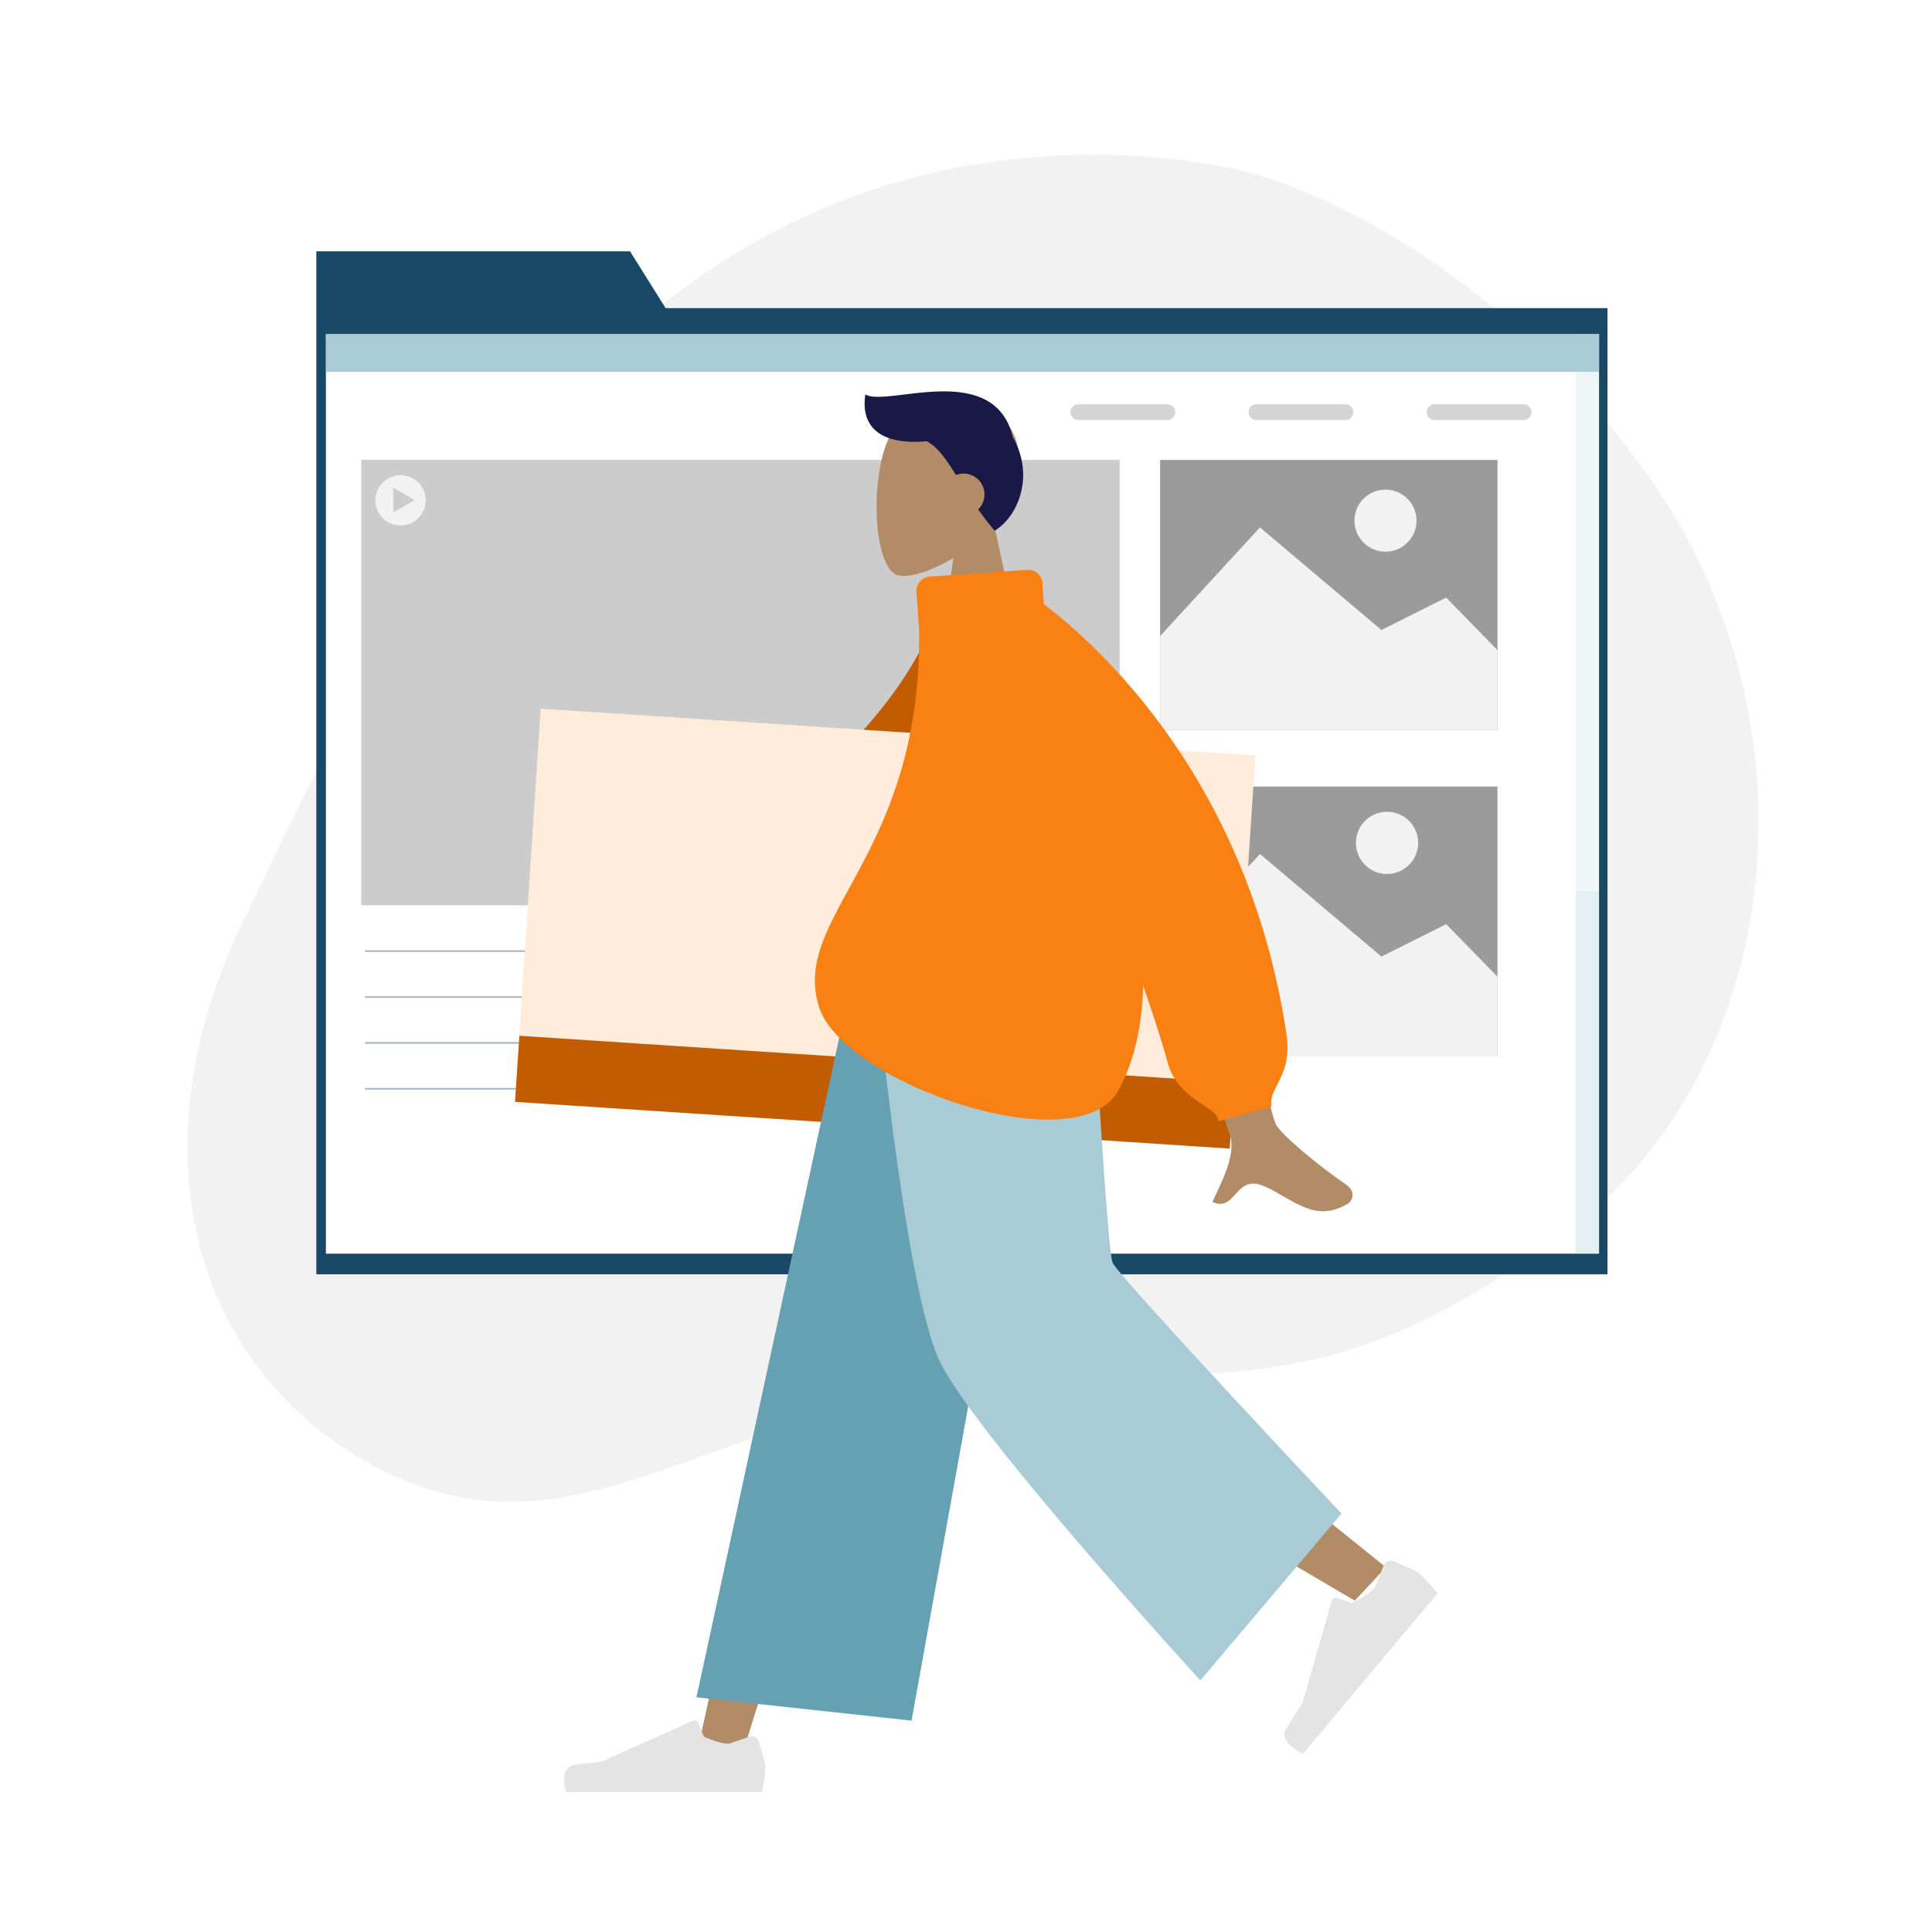 <svg xmlns="http://www.w3.org/2000/svg" xmlns:xlink="http://www.w3.org/1999/xlink" width="1080" height="1080" viewBox="0 0 1080 1080">
  <rect x="0" y="0" width="1080" height="1080" fill="#333333" stroke="none"/>
  <defs>
    <clipPath id="clip-path">
      <rect id="Rechteck_287" data-name="Rechteck 287" width="711.692" height="514.001" fill="#65a1b3"/>
    </clipPath>
    <clipPath id="clip-_1-humaan_eledia_academy">
      <rect width="1080" height="1080"/>
    </clipPath>
  </defs>
  <g id="_1-humaan_eledia_academy" data-name="1-humaan_eledia_academy" clip-path="url(#clip-_1-humaan_eledia_academy)">
    <rect width="1080" height="1080" fill="#fff"/>
    <g id="Gruppe_234" data-name="Gruppe 234" transform="translate(-253.503 -181.834)">
      <g id="freepik--background-simple--inject-167" transform="translate(357.834 268.357)">
        <path id="Pfad_501" data-name="Pfad 501" d="M625.5,41.052S481.161-1.454,338.63,84.5s-215.2,246.29-277.555,374.908S33.288,714.051,141.291,766.972,323.6,730.4,475.7,718.748,668.556,726.038,795.287,637,946.13,351.15,847.54,211.252,625.5,41.052,625.5,41.052Z" transform="translate(-29.662 -30.542)" fill="#f2f2f2"/>
        <path id="Pfad_502" data-name="Pfad 502" d="M625.5,41.052S481.161-1.454,338.63,84.5s-215.2,246.29-277.555,374.908S33.288,714.051,141.291,766.972,323.6,730.4,475.7,718.748,668.556,726.038,795.287,637,946.13,351.15,847.54,211.252,625.5,41.052,625.5,41.052Z" transform="translate(-29.662 -30.542)" fill="#f2f2f2" opacity="0.7"/>
      </g>
      <g id="freepik--Page--inject-167" transform="translate(430.319 322.316)">
        <path id="Pfad_503" data-name="Pfad 503" d="M262.065,89.776,242.158,58H66.79V629.854H788.583V89.776Z" transform="translate(-66.79 -58)" fill="#194866"/>
        <rect id="Rechteck_283" data-name="Rechteck 283" width="711.692" height="514.001" transform="translate(5.365 46.338)" fill="#fff"/>
        <g id="Gruppe_58" data-name="Gruppe 58" transform="translate(5.365 46.338)" clip-path="url(#clip-path)">
          <rect id="Rechteck_284" data-name="Rechteck 284" width="16.527" height="522.293" transform="translate(698.644 -4.402)" fill="#a9cbd5" opacity="0.17"/>
          <rect id="Rechteck_285" data-name="Rechteck 285" width="16.527" height="202.271" transform="translate(698.644 311.395)" fill="#a9cbd5" opacity="0.17"/>
          <rect id="Rechteck_286" data-name="Rechteck 286" width="715.445" height="27.964" transform="translate(-2.83 -6.937)" fill="#a9cbd5"/>
        </g>
        <rect id="Rechteck_288" data-name="Rechteck 288" width="711.692" height="514.001" transform="translate(5.365 46.338)" fill="none"/>
        <g id="Gruppe_59" data-name="Gruppe 59" transform="translate(321.987 85.542)" opacity="0.17">
          <path id="Pfad_504" data-name="Pfad 504" d="M284.819,110.314h-49.8a4.382,4.382,0,0,1-4.382-4.4h0a4.382,4.382,0,0,1,4.382-4.382h49.8a4.382,4.382,0,0,1,4.382,4.382h0a4.382,4.382,0,0,1-4.382,4.4Z" transform="translate(-230.64 -101.53)"/>
          <path id="Pfad_505" data-name="Pfad 505" d="M335.489,110.314h-49.8a4.382,4.382,0,0,1-4.382-4.4h0a4.382,4.382,0,0,1,4.382-4.382h49.8a4.382,4.382,0,0,1,4.4,4.382h0A4.4,4.4,0,0,1,335.489,110.314Z" transform="translate(-181.737 -101.53)"/>
          <path id="Pfad_506" data-name="Pfad 506" d="M386.159,110.314H336.382a4.4,4.4,0,0,1-4.4-4.4h0a4.382,4.382,0,0,1,4.4-4.382h49.777a4.382,4.382,0,0,1,4.4,4.382h0A4.4,4.4,0,0,1,386.159,110.314Z" transform="translate(-132.833 -101.53)"/>
          <path id="Pfad_507" data-name="Pfad 507" d="M436.848,110.314h-49.8a4.4,4.4,0,0,1-4.4-4.4h0a4.382,4.382,0,0,1,4.4-4.382h49.8a4.382,4.382,0,0,1,4.382,4.382h0a4.382,4.382,0,0,1-4.382,4.4Z" transform="translate(-83.93 -101.53)"/>
        </g>
        <path id="Pfad_545" data-name="Pfad 545" d="M0,0H423.958V248.943H0Z" transform="translate(25.114 116.631)" fill="rgba(155,155,155,0.5)"/>
        <line id="Linie_1" data-name="Linie 1" x2="121.602" transform="translate(27.217 391.219)" fill="none" stroke="#afb9c5" stroke-miterlimit="10" stroke-width="1"/>
        <line id="Linie_2" data-name="Linie 2" x2="121.602" transform="translate(27.217 416.864)" fill="none" stroke="#afb9c5" stroke-miterlimit="10" stroke-width="1"/>
        <line id="Linie_3" data-name="Linie 3" x2="121.602" transform="translate(27.217 442.509)" fill="none" stroke="#afb9c5" stroke-miterlimit="10" stroke-width="1"/>
        <line id="Linie_4" data-name="Linie 4" x2="121.602" transform="translate(27.217 468.174)" fill="none" stroke="#afb9c5" stroke-miterlimit="10" stroke-width="1"/>
        <path id="Pfad_508" data-name="Pfad 508" d="M97.651,121.69A14.051,14.051,0,1,0,111.7,135.741,14.051,14.051,0,0,0,97.651,121.69Zm1.965,17.352-6.033,3.5V128.588l5.954,3.537,6.053,3.5Z" transform="translate(-50.566 3.469)" fill="#f2f2f2"/>
        <path id="Pfad_544" data-name="Pfad 544" d="M0,0H188.594V150.883H0Z" transform="translate(471.691 116.631)" fill="#9b9b9b"/>
        <path id="Pfad_509" data-name="Pfad 509" d="M495.414,205.163l-28.671-29.4-36.2,18.118-67.9-57.343L306.82,197.263v52.449H495.414Z" transform="translate(164.87 17.802)" fill="#f2f2f2"/>
        <ellipse id="Ellipse_66" data-name="Ellipse 66" cx="17.352" cy="17.352" rx="17.352" ry="17.352" transform="translate(580.323 133.216)" fill="#f2f2f2"/>
        <path id="Pfad_546" data-name="Pfad 546" d="M0,0H188.594V150.883H0Z" transform="translate(471.691 299.192)" fill="#9b9b9b"/>
        <path id="Pfad_510" data-name="Pfad 510" d="M495.414,298.063l-28.671-29.4-36.2,18.119-67.9-57.343L306.82,290.163v52.43H495.414Z" transform="translate(164.87 107.463)" fill="#f2f2f2"/>
        <ellipse id="Ellipse_67" data-name="Ellipse 67" cx="17.402" cy="17.401" rx="17.402" ry="17.401" transform="matrix(0.16, -0.987, 0.987, 0.16, 578.592, 345.08)" fill="#f2f2f2"/>
      </g>
      <path id="arm_hinten" data-name="arm hinten" d="M0,221.772l17.126,4.482C52.925,132.5,199.371,79.278,211.154,44.091c4.321-12.9-4.648-20.4.637-23.986L190.631,1.7c-4.215,4.1-11.671-4.726-29.221-.544S9.96,107.927,0,221.772Z" transform="matrix(-0.996, 0.087, -0.087, -0.996, 815.935, 741.461)" fill="#c35c01"/>
      <g id="folder" transform="translate(541.384 577.995)">
        <path id="folder-2" data-name="folder" d="M0,0H400.356V220.292H0Z" transform="translate(14.37 0) rotate(3.74)" fill="#ffecdb"/>
        <rect id="Rechteck_309" data-name="Rechteck 309" width="400.356" height="37.023" transform="translate(2.441 182.842) rotate(3.74)" fill="#c35c01"/>
      </g>
      <g id="Head" transform="translate(743.534 407.697)">
        <path id="Head-2" data-name="Head" d="M2.056,112.73C1.043,98.288,7.11,85.4,16.072,74.881L0,0H46.687L38.78,55.914c12.6-7.59,24.974-11.257,30.784-9.76,14.568,3.754,15.908,57.028,4.636,78.03-5.533,10.308-22.307,17.762-38.3,17.762C19.3,141.945,3.543,133.919,2.056,112.73Z" transform="translate(81.701 141.946) rotate(180)" fill="#b28b67"/>
      </g>
      <path id="Hair" d="M15.937,0C8.2,4.643,2.3,14.033.553,24.505a40.5,40.5,0,0,0,.91,17.448A44.778,44.778,0,0,0,5.727,52.221C12.877,81.638,42.464,79,64.6,76.353c10.781-1.288,19.8-2.576,23.595-.161C90.732,60.316,82.559,47.514,53.815,50c-6.251-3.5-10.759-10.066-16.259-18.889A11.669,11.669,0,0,1,25.134,11.9c-3-4.228-6-8.12-9.193-11.9l0,0Z" transform="translate(825.453 478.499) rotate(180)" fill="#191847"/>
      <path id="Leg" d="M184.8,0,89.323,241.555,25.287,445.769H0L97.9,0Z" transform="translate(642.458 718.943)" fill="#b28b67"/>
      <path id="Leg-2" data-name="Leg" d="M95.091,0c1.017,84.884,15.844,199.166,18.213,204.458S276.857,339.032,276.857,339.032l-17.416,18.63S69.258,246.818,60.457,232.034,23,81.207,0,0Z" transform="translate(751.393 718.943)" fill="#b28b67"/>
      <path id="shoe" d="M9.291,33.161a4.154,4.154,0,0,1-5.327-2.8L0,16.4C0,10.778,1.872,0,1.872,0H119.008s4.566,15.095-5.271,16.3-16.344,2.174-16.344,2.174L42.949,42.743a2.077,2.077,0,0,1-2.766-1.105l-3.5-8.489S27.577,28.9,21.883,28.9Z" transform="translate(1058.377 1071.007) rotate(130)" fill="#e4e4e4"/>
      <path id="shoe-2" data-name="shoe" d="M103.758,9.473a3.891,3.891,0,0,1,4.99,2.622L112.46,25.17c0,5.26-1.753,15.35-1.753,15.35H.991S-3.286,26.387,5.929,25.26s15.309-2.035,15.309-2.035L72.232.5a1.946,1.946,0,0,1,2.59,1.035L78.1,9.484s8.53,3.978,13.863,3.978Z" transform="translate(568.903 1143.149)" fill="#e4e4e4"/>
      <path id="Pant" d="M120.226,424.734,0,411.692,89.1,0H196.783Z" transform="translate(642.839 718.943)" fill="#65a1b3"/>
      <path id="Pant-2" data-name="Pant" d="M261.324,308.976l-78.861,93.306S57.869,266.259,37.186,224.772,0,0,0,0H121.23s9.015,161.246,12.153,168.75S261.324,308.976,261.324,308.976Z" transform="translate(742.057 718.943)" fill="#a9cbd5"/>
      <path id="Skin" d="M78.32,213.88S48.771,60.519,42.857,48.6c-2.891-5.826-24.29-23.524-39.139-33.636C-2.243,10.908.224,5.714,2.475,4.334,20.785-6.886,32.841,6.382,48.689,13.7,66.052,21.727,64.586-.926,78.35,5.191,74.124,14.6,64.241,32.1,68.911,43.6c3.113,7.663,53.6,170.118,53.6,170.118Z" transform="translate(1009.589 858.918) rotate(180)" fill="#b28b67"/>
      <path id="Clothes_Front" data-name="Clothes Front" d="M8.872,8.139C10.885,19.2-3.11,24.579.642,49.28,21.855,188.912,103.255,263.919,136.1,289.02l.826,11.741a8.054,8.054,0,0,0,8.616,7.439l54.36-3.776a8.034,8.034,0,0,0,7.489-8.556l-1.454-20.648c-2.008-127.769,72.362-160.373,55.8-211.631C248.051,21.26,117.109-24.243,94.449,17.25,85.368,33.88,81.2,53.962,80.659,75.795,74.948,59.309,70.168,44.487,66.9,32.622,61.091,11.5,38.559,8.139,38.559,0Z" transform="translate(973.185 808.582) rotate(180)" fill="#f98012"/>
    </g>
  </g>
</svg>
